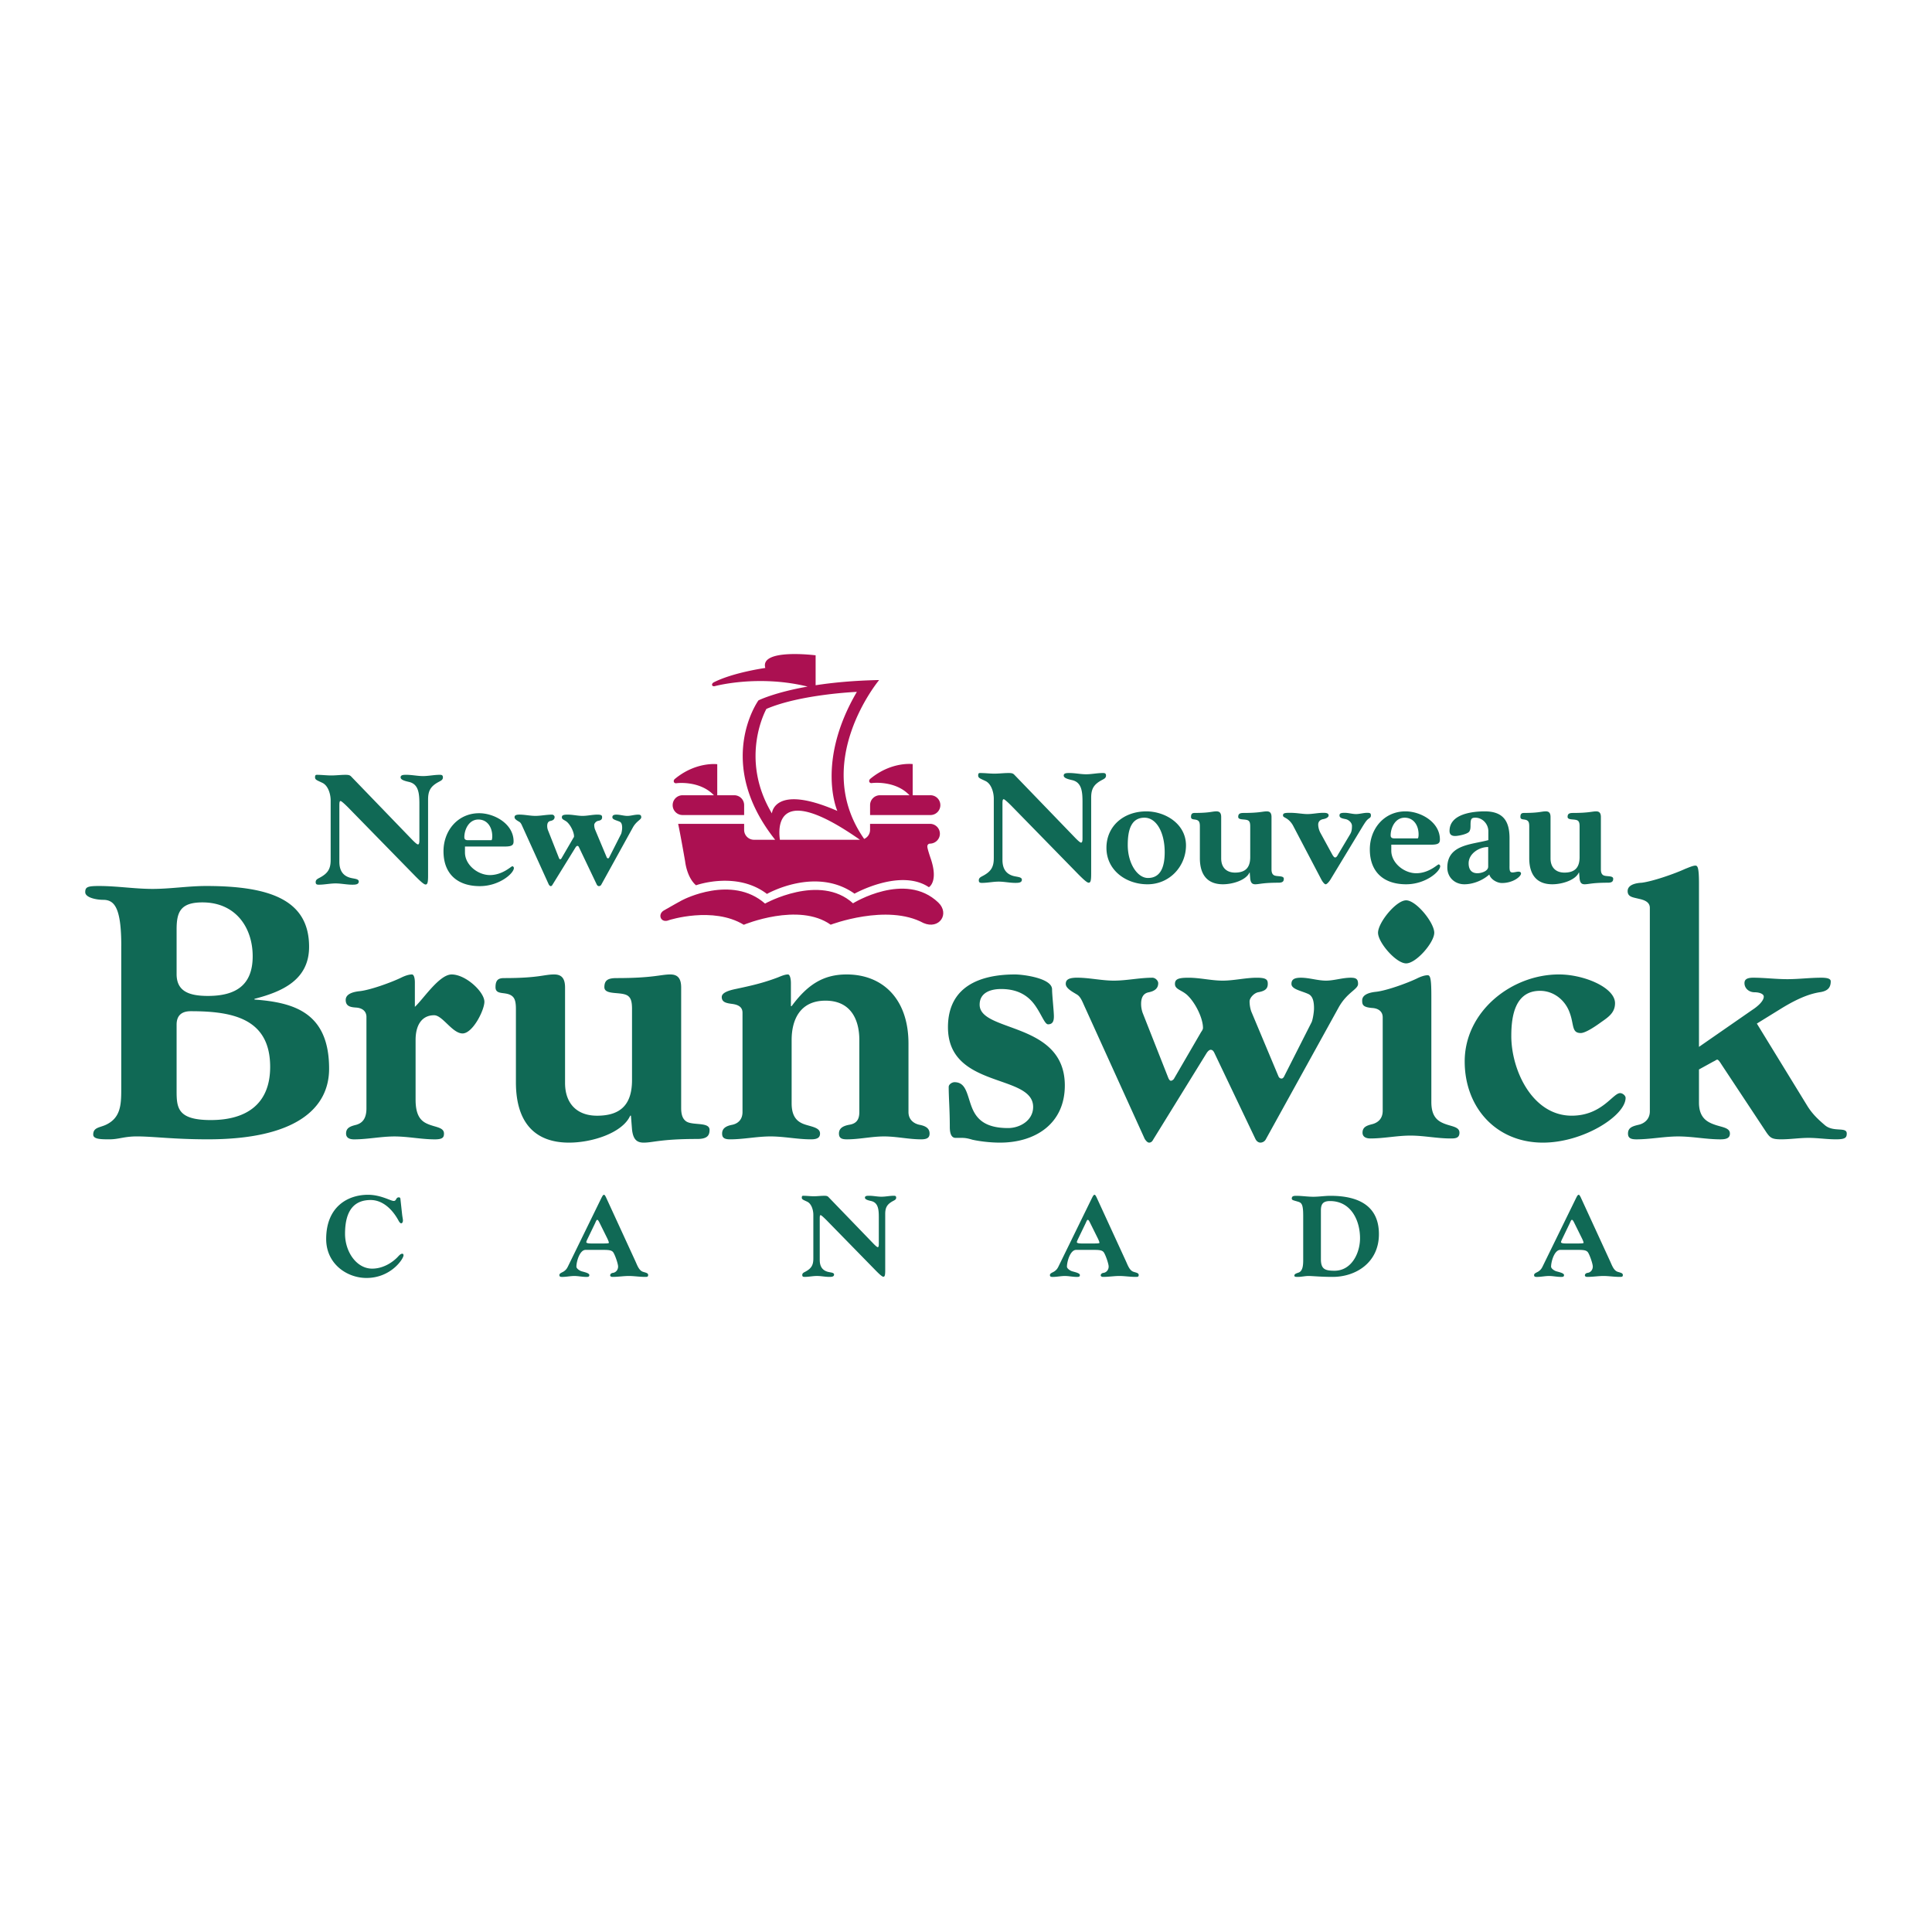 <svg xmlns="http://www.w3.org/2000/svg" width="2500" height="2500" viewBox="0 0 192.756 192.756"><g fill-rule="evenodd" clip-rule="evenodd"><path fill="#fff" d="M0 0h192.756v192.756H0V0z"/><path d="M137.953 101.506c0-.646-.504-.898-1.006-.936-.971-.072-1.043-.322-1.043-.754 0-.576.684-.791 1.365-.863 1.043-.107 3.129-.863 4.1-1.33.287-.145.719-.324 1.078-.324.287 0 .359.504.359 2.156v10.5c0 1.545.719 1.941 1.402 2.193.684.25 1.402.287 1.402.861 0 .576-.467.576-.898.576-1.33 0-2.66-.287-3.99-.287s-2.662.287-3.992.287c-.611 0-.791-.287-.791-.576 0-.574.432-.719 1.008-.861.502-.145 1.006-.504 1.006-1.33v-9.312zm5.143-8.445c0 .971-1.799 3.056-2.805 3.056-1.008 0-2.805-2.085-2.805-3.056 0-1.006 1.797-3.235 2.805-3.235 1.006 0 2.805 2.229 2.805 3.235zM12.1 94.352c0-3.886-.727-4.576-1.816-4.576-.653 0-1.78-.217-1.78-.763 0-.508.218-.617 1.38-.617 1.78 0 3.56.291 5.339.291 1.779 0 3.559-.291 5.338-.291 6.355 0 10.277 1.38 10.277 6.065 0 3.268-2.615 4.467-5.448 5.193v.072c3.959.291 7.445 1.307 7.445 6.9 0 3.994-3.377 7.045-12.094 7.045-3.45 0-5.447-.291-7.081-.291-1.271 0-1.815.291-2.724.291-.835 0-1.635 0-1.635-.473 0-.727.653-.689 1.271-.98 1.453-.689 1.525-1.961 1.525-3.521V94.352h.003zm5.52 14.49c0 1.707.109 2.906 3.414 2.906 3.595 0 5.92-1.635 5.92-5.303 0-4.83-3.741-5.557-7.918-5.557-.798 0-1.416.326-1.416 1.344v6.61zm0-11.658c0 1.672 1.162 2.18 3.123 2.18 2.76 0 4.467-1.053 4.467-3.958 0-2.833-1.67-5.374-5.012-5.374-2.179 0-2.578.943-2.578 2.687v4.465zM36.561 101.471c0-.654-.508-.908-1.016-.945-.546-.035-1.054-.109-1.054-.762 0-.582.69-.801 1.38-.873 1.053-.107 3.159-.871 4.139-1.344.291-.145.727-.326 1.09-.326.183 0 .291.326.291.799v2.434c.835-.764 2.433-3.232 3.668-3.232 1.416 0 3.269 1.742 3.269 2.725 0 .834-1.162 3.16-2.18 3.16-1.016 0-1.997-1.816-2.833-1.816-1.198 0-1.852.943-1.852 2.469v5.957c0 1.852.726 2.25 1.416 2.504s1.417.291 1.417.873c0 .363-.109.58-.908.58-1.344 0-2.688-.291-4.031-.291-1.345 0-2.688.291-4.031.291-.545 0-.799-.217-.799-.58 0-.582.436-.727 1.017-.873.508-.145 1.016-.508 1.016-1.635v-9.115h.001zM63.057 100.672c0-.727-.108-1.09-.399-1.309-.617-.473-2.36-.035-2.36-.871 0-.727.399-.908 1.234-.908 3.632 0 4.394-.363 5.338-.363.69 0 1.09.326 1.09 1.307v12.021c0 .727.182 1.09.472 1.309.617.471 2.361.035 2.361.871 0 .58-.254.906-1.235.906-3.632 0-4.394.365-5.339.365-.689 0-1.053-.328-1.162-1.309l-.108-1.379h-.073c-.763 1.708-3.777 2.688-6.102 2.688-3.377 0-5.301-1.963-5.301-6.029v-7.299c0-.727-.109-1.09-.399-1.309-.619-.473-1.636-.035-1.636-.871 0-.764.327-.908.872-.908 3.45 0 3.959-.363 4.976-.363.69 0 1.09.326 1.09 1.307v9.516c0 2.033 1.161 3.27 3.195 3.27 2.434 0 3.486-1.199 3.486-3.561v-7.081zM74.079 101.033c0-.617-.508-.799-1.017-.871-.545-.072-1.053-.145-1.053-.689 0-.436.689-.654 1.379-.799 1.526-.326 2.687-.582 4.141-1.127.291-.107.726-.326 1.089-.326.181 0 .291.398.291.871v2.289h.072c1.562-2.107 3.124-3.16 5.485-3.16 3.595 0 6.173 2.434 6.173 6.9v6.828c0 .799.581 1.162 1.089 1.27.582.109 1.016.328 1.016.873 0 .363-.18.58-.834.58-1.235 0-2.471-.291-3.704-.291-1.235 0-2.47.291-3.705.291-.509 0-.799-.109-.799-.58 0-.545.437-.764 1.018-.873.689-.107 1.016-.471 1.016-1.27v-7.191c0-1.961-.799-3.922-3.377-3.922s-3.377 1.961-3.377 3.922v6.318c0 1.525.726 1.926 1.417 2.143.726.219 1.416.328 1.416.873 0 .398-.254.58-.907.58-1.345 0-2.688-.291-4.032-.291s-2.688.291-4.031.291c-.654 0-.799-.217-.799-.58 0-.545.435-.764 1.017-.873.509-.107 1.017-.471 1.017-1.27v-9.916h-.001zM101.262 97.221c.799 0 3.703.363 3.703 1.488 0 .545.182 2.18.182 2.688 0 .4-.072.799-.58.799-.328 0-.617-.906-1.271-1.852-.654-.943-1.67-1.67-3.414-1.67-1.053 0-2.143.363-2.143 1.561 0 2.797 8.498 1.672 8.498 8.062 0 3.814-2.941 5.703-6.465 5.703-1.053 0-2.105-.146-2.76-.291-.472-.146-.762-.182-1.016-.182h-.654c-.472 0-.581-.545-.581-1.09 0-1.707-.11-2.941-.11-3.994 0-.256.328-.473.582-.473 1.126 0 1.234 1.162 1.671 2.361.436 1.197 1.235 2.215 3.668 2.215 1.197 0 2.504-.764 2.504-2.107 0-3.34-8.498-1.779-8.498-7.953.001-4.066 3.197-5.265 6.684-5.265zM119.84 102.959c.109-.145.182-.291.182-.4 0-.98-.764-2.541-1.598-3.305-.582-.508-1.199-.545-1.199-1.088 0-.473.328-.619 1.346-.619 1.16 0 2.287.291 3.412.291 1.127 0 2.289-.291 3.414-.291.98 0 1.09.219 1.09.619 0 .543-.363.725-.98.834-.436.109-.836.582-.836.908 0 .363.074.799.219 1.125l2.65 6.32c.072.182.182.254.326.254.109 0 .219-.109.291-.291l2.688-5.303c.109-.182.254-.98.254-1.416 0-.652-.109-1.197-.545-1.416-.689-.326-1.705-.473-1.705-1.016 0-.4.217-.619.943-.619.836 0 1.67.291 2.506.291.799 0 1.635-.291 2.469-.291.545 0 .727.146.727.619 0 .543-1.088.834-1.924 2.324l-7.301 13.219a.624.624 0 0 1-.508.291c-.219 0-.4-.146-.508-.365l-4.104-8.605c-.109-.219-.219-.291-.365-.291-.107 0-.254.109-.398.326l-5.338 8.645c-.109.217-.254.291-.4.291-.145 0-.289-.146-.436-.365l-5.92-13.037c-.289-.617-.436-1.088-.799-1.344-.398-.254-1.162-.617-1.162-1.088 0-.4.256-.582.945-.619 1.27-.035 2.578.291 3.85.291s2.578-.291 3.848-.291c.291 0 .582.291.582.545 0 .545-.4.799-.943.908-.582.109-.764.582-.764 1.162 0 .254.037.545.146.871l2.578 6.537c.072.146.145.256.254.256.072 0 .217-.074.291-.182l2.722-4.685zM156.809 111.312c3.016 0 4.104-2.252 4.83-2.252.256 0 .547.254.547.471 0 1.781-4.213 4.469-8.244 4.469-4.686 0-7.809-3.523-7.809-8.1 0-4.975 4.648-8.68 9.404-8.68 2.508 0 5.594 1.307 5.594 2.869 0 .943-.652 1.381-1.381 1.889-.398.291-1.523 1.088-2.033 1.088-.943 0-.652-.834-1.125-2.068-.436-1.199-1.562-2.143-2.941-2.143-2.506 0-2.869 2.541-2.869 4.504-.001 3.414 2.105 7.953 6.027 7.953zM164.605 90.575c0-.617-.617-.799-1.125-.908-.582-.146-1.09-.182-1.09-.763s.689-.798 1.416-.835c1.125-.145 3.305-.908 4.32-1.38.291-.109.764-.327 1.018-.327.219 0 .363.145.363 1.779v16.306l5.338-3.703c.51-.328 1.127-.871 1.127-1.309 0-.289-.473-.436-.908-.436-.617 0-1.018-.436-1.018-.908 0-.326.182-.545.871-.545 1.127 0 2.252.146 3.414.146 1.127 0 2.252-.146 3.379-.146.727 0 .943.146.943.363 0 .617-.291.98-1.127 1.09-.871.146-1.996.51-3.775 1.598l-2.469 1.525 5.01 8.172c.51.836 1.09 1.379 1.816 1.998.871.689 2.143.107 2.143.799 0 .436-.182.58-1.09.58s-1.816-.145-2.723-.145c-.908 0-1.816.145-2.725.145s-1.088-.145-1.451-.652l-4.396-6.646c-.217-.328-.398-.654-.543-.654-.074 0-.254.146-.363.182l-1.453.799v3.305c0 1.562.871 1.961 1.598 2.215s1.488.291 1.488.873c0 .398-.254.58-.943.58-1.416 0-2.797-.291-4.213-.291-1.379 0-2.797.291-4.176.291-.582 0-.836-.145-.836-.58 0-.582.436-.727 1.055-.873.508-.107 1.125-.508 1.125-1.344V90.575z" fill="#106955"/><path d="M93.609 90.04c1.182 1.131.104 2.733-1.475 2.05-3.643-1.974-9.264.171-9.264.171h.013c-3.208-2.276-8.667 0-8.667 0h-.014c-3.072-1.864-7.433-.466-7.433-.466-.839.369-1.204-.569-.535-.96.654-.382 1.756-.987 1.756-.987l.165-.082s4.861-2.527 8.173.384c0 0 5.458-3.045 8.777-.028 0-.001 5.212-3.231 8.504-.082z" fill="#ab1051"/><path d="M92.766 84.169h.006c.546 0 1.001-.442 1.001-.988s-.443-.987-.988-.987h-5.979v.604a.987.987 0 0 1-.588.901c-5.356-7.64 1.493-15.851 1.493-15.851-2.538.05-4.636.256-6.336.519V65.38s-5.596-.713-5.02 1.262c0 0-3.175.441-5.129 1.427-.291.147-.229.47.11.383 0 0 4.295-1.167 9.24.048-3.362.596-4.906 1.378-4.906 1.378s-4.463 6.181 1.668 13.906H75.23a.986.986 0 0 1-.988-.986v-.604h-6.583s.195.872.698 3.757c0 0 .159 1.578 1.084 2.373 0 0 4.046-1.456 7.077.864 0 0 4.855-2.784 8.736-.027 0 0 4.566-2.558 7.42-.645 0 0 .98-.535.178-2.874 0 0-.263-.754-.322-1.09-.063-.368.236-.383.236-.383zM76.465 70.728c3.422-1.468 9.024-1.7 9.024-1.7-4.114 7.022-1.947 11.878-1.947 11.878-6.33-2.757-6.529.247-6.529.247-3.317-5.542-.548-10.425-.548-10.425zm1.346 13.057c-.183-1.27-.355-5.845 7.989 0h-7.989z" fill="#ab1051"/><path d="M73.256 79.342H71.56v-3.097s-2.111-.281-4.225 1.466c-.22.182-.11.487.178.427 0 0 2.296-.291 3.714 1.204h-3.128a.986.986 0 1 0 0 1.974h6.144v-.988a.986.986 0 0 0-.987-.986zM92.786 79.342h-1.728v-3.11s-2.11-.28-4.225 1.467c-.219.181-.109.485.179.424 0 0 2.312-.292 3.728 1.219h-2.945a.986.986 0 0 0-.987.986v.988h5.979a.988.988 0 1 0-.001-1.974z" fill="#ab1051"/><path d="M100.881 80.369c-.33-.33-.66-.63-.738-.63s-.127.047-.127.425v5.622c0 .772.268 1.354 1.023 1.59.395.126.914.094.914.394 0 .315-.377.315-.662.315-.551 0-1.102-.125-1.652-.125s-1.104.125-1.654.125c-.156 0-.33 0-.33-.252 0-.251.189-.331.426-.457.818-.44 1.07-.897 1.07-1.764v-5.936c0-.599-.236-1.464-.818-1.748-.52-.252-.74-.299-.74-.552 0-.252.094-.252.203-.252.473 0 .945.062 1.418.062s.945-.062 1.418-.062c.346 0 .455.047.598.205l6.094 6.315c.221.221.441.425.535.425.127 0 .143-.221.143-.441v-3.575c0-1.039-.062-2-1.039-2.22-.41-.094-.836-.204-.836-.457 0-.252.301-.252.584-.252.551 0 1.102.126 1.652.126s1.104-.126 1.654-.126c.156 0 .33 0 .33.252 0 .253-.189.331-.426.457-.818.442-1.055.898-1.055 1.764v7.59c0 .692-.062.881-.252.881-.174 0-.582-.394-.977-.787l-6.756-6.912zM118.326 84.353c0 2.047-1.605 3.873-3.842 3.873-2.141 0-4.094-1.401-4.094-3.637 0-2.157 1.701-3.638 3.984-3.638 1.843 0 3.952 1.213 3.952 3.402zm-5.81-.048c0 1.842.961 3.291 2.016 3.291 1.338 0 1.67-1.244 1.67-2.566 0-2-.836-3.449-2.018-3.449-1.336 0-1.668 1.244-1.668 2.724zM124.734 82.447c0-.315-.047-.472-.174-.567-.268-.205-1.023-.016-1.023-.378 0-.315.174-.393.535-.393 1.574 0 1.906-.158 2.314-.158.301 0 .473.142.473.567v5.212c0 .315.08.473.205.567.268.205 1.023.016 1.023.377 0 .253-.109.394-.535.394-1.574 0-1.906.157-2.314.157-.299 0-.457-.142-.504-.567l-.047-.598h-.031c-.33.74-1.639 1.165-2.646 1.165-1.463 0-2.299-.85-2.299-2.614v-3.165c0-.315-.047-.472-.174-.567-.268-.205-.709-.016-.709-.378 0-.33.143-.393.379-.393 1.496 0 1.717-.158 2.156-.158.301 0 .475.142.475.567v4.126c0 .881.502 1.417 1.385 1.417 1.055 0 1.512-.52 1.512-1.544v-3.069h-.001zM132.779 87.69c-.127.221-.379.536-.52.536-.111 0-.299-.235-.426-.472l-2.85-5.432c-.488-.804-.977-.709-.977-.961 0-.204.094-.267.678-.267.723 0 1.242.126 1.762.126.521 0 1.055-.126 1.576-.126.33 0 .535.047.535.267 0 .173-.252.315-.535.363-.363.062-.504.299-.504.535 0 .236.062.52.203.803l1.197 2.189c.08.142.189.299.283.299.158 0 .252-.22.316-.33l1.164-1.953c.158-.252.205-.473.205-.866 0-.331-.33-.614-.631-.677-.314-.063-.613-.111-.613-.363 0-.188.096-.267.52-.267.379 0 .756.126 1.133.126.363 0 .74-.126 1.119-.126.299 0 .361.063.361.267 0 .221-.156.252-.283.363-.188.157-.299.346-.52.692l-3.193 5.274zM138.809 84.273v.599c0 1.228 1.275 2.251 2.488 2.251 1.26 0 2.125-.882 2.234-.882.08 0 .158.095.158.173 0 .536-1.447 1.811-3.4 1.811-2.221 0-3.621-1.212-3.621-3.48 0-2.062 1.432-3.795 3.559-3.795 1.527 0 3.432 1.071 3.432 2.803 0 .362-.141.52-.865.52h-3.985zm2.63-.629c.078 0 .094-.268.094-.394 0-.913-.504-1.669-1.387-1.669-.961 0-1.4 1.023-1.4 1.764 0 .251.174.299.361.299h2.332zM150.604 86.415c0 .41.016.629.299.629.189 0 .426-.078.568-.078.172 0 .281.047.281.189 0 .284-.771.944-1.904.944-.488 0-1.119-.362-1.26-.85-.645.583-1.605.976-2.488.976-.961 0-1.701-.692-1.701-1.668 0-2.315 2.441-2.284 4.094-2.74v-.882c0-.724-.582-1.354-1.289-1.354-.41 0-.488.125-.488.74 0 .22 0 .457-.127.645-.189.268-1.117.441-1.402.441-.299 0-.566-.095-.566-.504 0-1.717 2.332-1.953 3.512-1.953 1.826 0 2.473.961 2.473 2.677v2.788h-.002zm-2.127-1.905c-.881-.016-1.951.646-1.951 1.621 0 .583.252.992.881.992.348 0 1.07-.188 1.07-.661V84.51zM157.596 82.447c0-.315-.049-.472-.174-.567-.268-.205-1.023-.016-1.023-.378 0-.315.172-.393.535-.393 1.574 0 1.906-.158 2.314-.158.299 0 .473.142.473.567v5.212c0 .315.078.473.205.567.268.205 1.023.016 1.023.377 0 .253-.109.394-.535.394-1.574 0-1.906.157-2.314.157-.301 0-.457-.142-.504-.567l-.049-.598h-.031c-.33.74-1.637 1.165-2.645 1.165-1.465 0-2.299-.85-2.299-2.614v-3.165c0-.315-.047-.472-.174-.567-.268-.205-.707-.016-.707-.378 0-.33.141-.393.377-.393 1.496 0 1.717-.158 2.158-.158.299 0 .471.142.471.567v4.126c0 .881.504 1.417 1.387 1.417 1.055 0 1.512-.52 1.512-1.544v-3.069zM34.724 80.55c-.331-.331-.661-.63-.741-.63-.078 0-.125.047-.125.425v5.622c0 .771.267 1.354 1.023 1.59.394.126.913.095.913.393 0 .315-.377.315-.661.315-.551 0-1.102-.126-1.653-.126-.552 0-1.103.126-1.654.126-.158 0-.331 0-.331-.252s.189-.331.425-.457c.818-.441 1.07-.897 1.07-1.763v-5.937c0-.599-.236-1.465-.819-1.748-.52-.252-.739-.3-.739-.551 0-.253.095-.253.205-.253.473 0 .945.063 1.418.063.471 0 .944-.063 1.417-.063.347 0 .457.047.599.205l6.093 6.314c.221.22.441.425.535.425.127 0 .143-.221.143-.441v-3.575c0-1.039-.063-1.999-1.039-2.22-.409-.094-.835-.204-.835-.456 0-.253.3-.253.583-.253.551 0 1.102.126 1.654.126.551 0 1.102-.126 1.654-.126.157 0 .33 0 .33.253 0 .251-.188.33-.424.456-.819.442-1.056.898-1.056 1.764v7.59c0 .692-.063.882-.252.882-.173 0-.583-.394-.977-.787l-6.756-6.911zM46.39 84.456v.598c0 1.228 1.275 2.252 2.488 2.252 1.259 0 2.125-.882 2.236-.882.078 0 .157.095.157.174 0 .535-1.449 1.811-3.401 1.811-2.221 0-3.622-1.213-3.622-3.48 0-2.063 1.433-3.795 3.558-3.795 1.528 0 3.434 1.071 3.434 2.803 0 .362-.142.52-.866.52H46.39v-.001zm2.629-.63c.079 0 .094-.268.094-.393 0-.914-.503-1.669-1.385-1.669-.961 0-1.401 1.023-1.401 1.763 0 .252.173.3.362.3h2.33v-.001zM57.191 83.621c.048-.063.08-.126.08-.173 0-.425-.331-1.103-.693-1.433-.252-.22-.52-.236-.52-.472 0-.205.142-.268.583-.268.503 0 .991.126 1.479.126.489 0 .992-.126 1.48-.126.425 0 .472.094.472.268 0 .236-.157.315-.425.361-.188.048-.361.253-.361.394 0 .159.031.348.094.489l1.149 2.74c.032.079.079.11.142.11.048 0 .095-.047.126-.126l1.166-2.299c.047-.079.11-.425.11-.614 0-.283-.047-.52-.236-.613-.299-.142-.74-.205-.74-.441 0-.174.094-.268.41-.268.361 0 .724.126 1.086.126.347 0 .708-.126 1.071-.126.236 0 .314.063.314.268 0 .236-.472.361-.834 1.007l-3.165 5.733a.272.272 0 0 1-.22.125c-.094 0-.173-.063-.22-.158l-1.78-3.732c-.047-.094-.094-.125-.157-.125-.047 0-.11.047-.174.142l-2.314 3.748c-.047.093-.11.125-.173.125s-.126-.063-.188-.158l-2.566-5.653c-.126-.268-.19-.472-.347-.583-.173-.111-.504-.268-.504-.472 0-.174.11-.252.409-.268.551-.015 1.118.126 1.669.126.551 0 1.118-.126 1.668-.126.126 0 .251.126.251.237 0 .236-.172.346-.409.393-.252.048-.33.253-.33.505 0 .11.015.236.062.377l1.118 2.834c.032.063.063.11.11.11.031 0 .094-.031.125-.079l1.182-2.031zM40.12 121.166c.023.223.081.467.081.605 0 .129-.058.279-.174.279-.14 0-.268-.279-.315-.361-.732-1.289-1.719-1.963-2.73-1.963-1.476 0-2.557.836-2.557 3.371 0 1.789 1.139 3.475 2.708 3.475.976 0 1.883-.5 2.498-1.115.14-.141.314-.373.5-.373.093 0 .128.059.128.162 0 .35-1.255 2.256-3.695 2.256-1.953 0-4.021-1.406-4.021-3.883 0-3.242 2.173-4.416 4.172-4.416 1.279 0 2.255.615 2.569.615.292 0 .186-.359.512-.359.104 0 .139.07.151.127l.173 1.58zM59.959 119.611c.151-.305.209-.408.313-.408.047 0 .117.104.186.244l2.907 6.322c.208.441.371 1 .813 1.127.313.094.488.129.488.314s-.116.186-.302.186c-.559 0-1.116-.092-1.628-.092-.511 0-1.069.092-1.626.092-.163 0-.233-.08-.233-.15 0-.139.128-.244.303-.256.301-.059.488-.326.488-.627 0-.291-.349-1.291-.522-1.465-.152-.152-.372-.197-.942-.197h-1.778c-.593 0-.918 1.174-.918 1.674 0 .174.291.395.534.465.327.092.756.186.756.371s-.128.186-.314.186c-.396 0-.79-.092-1.186-.092-.395 0-.79.092-1.186.092-.162 0-.302 0-.302-.186s.291-.256.453-.371c.198-.141.291-.268.385-.453l3.311-6.776zm-1.336 3.985c-.082.164-.128.291-.128.326 0 .105.198.139.487.139h1.256c.372 0 .512-.023.512-.068 0-.07-.082-.279-.174-.465l-.79-1.594c-.082-.15-.128-.232-.209-.232-.07 0-.163.246-.187.303l-.767 1.591zM82.425 121.701c-.243-.242-.488-.465-.546-.465s-.093.035-.093.314v4.15c0 .568.196.998.755 1.174.291.092.674.068.674.289 0 .232-.278.232-.488.232-.407 0-.814-.092-1.221-.092-.406 0-.812.092-1.219.092-.116 0-.245 0-.245-.186s.141-.244.314-.336c.604-.326.79-.664.79-1.303v-4.383c0-.439-.174-1.08-.604-1.289-.384-.186-.547-.221-.547-.406 0-.188.07-.188.152-.188.348 0 .697.047 1.046.047.348 0 .696-.047 1.045-.047.255 0 .337.035.442.152l4.498 4.66c.163.164.325.314.395.314.094 0 .105-.162.105-.326v-2.639c0-.766-.047-1.477-.767-1.639-.303-.068-.617-.15-.617-.336 0-.188.221-.188.43-.188.406 0 .813.094 1.22.094.407 0 .814-.094 1.22-.094.117 0 .246 0 .246.188 0 .186-.141.244-.314.336-.605.326-.779.662-.779 1.303v5.602c0 .512-.047.65-.186.65-.127 0-.431-.289-.72-.58l-4.986-5.1zM108.902 119.611c.15-.305.209-.408.312-.408.047 0 .117.104.186.244l2.906 6.322c.209.441.373 1 .814 1.127.314.094.488.129.488.314s-.117.186-.303.186c-.559 0-1.115-.092-1.627-.092s-1.068.092-1.627.092c-.162 0-.232-.08-.232-.15 0-.139.127-.244.303-.256.301-.059.488-.326.488-.627 0-.291-.35-1.291-.525-1.465-.15-.152-.371-.197-.939-.197h-1.779c-.592 0-.918 1.174-.918 1.674 0 .174.291.395.535.465.324.092.756.186.756.371s-.129.186-.314.186c-.396 0-.791-.092-1.188-.092-.395 0-.789.092-1.184.092-.162 0-.303 0-.303-.186s.291-.256.453-.371c.199-.141.291-.268.385-.453l3.313-6.776zm-1.338 3.985c-.08.164-.127.291-.127.326 0 .105.197.139.486.139h1.256c.373 0 .514-.023.514-.068 0-.07-.082-.279-.176-.465l-.791-1.594c-.08-.15-.127-.232-.209-.232-.068 0-.162.246-.186.303l-.767 1.591zM130.02 121.26c0-1.15-.174-1.277-.568-1.383-.43-.129-.57-.139-.57-.301 0-.223.15-.27.441-.27.568 0 1.139.094 1.709.094.568 0 1.139-.094 1.707-.094 2.918 0 4.836 1.082 4.836 3.824 0 2.836-2.301 4.266-4.613 4.266-1.197 0-2.023-.092-2.406-.092-.338 0-.721.092-1.059.092-.197 0-.359 0-.359-.127 0-.174.221-.232.418-.303.441-.15.465-.803.465-1.256v-4.45h-.001zm1.767 4.359c0 1 .395 1.162 1.359 1.162 1.697 0 2.545-1.756 2.545-3.244 0-1.754-.883-3.707-2.998-3.707-.732 0-.906.338-.906.943v4.846zM157.205 119.611c.15-.305.209-.408.314-.408.047 0 .115.104.186.244l2.906 6.322c.209.441.371 1 .812 1.127.314.094.488.129.488.314s-.115.186-.301.186c-.559 0-1.115-.092-1.629-.092-.51 0-1.068.092-1.627.092-.162 0-.23-.08-.23-.15 0-.139.127-.244.301-.256.303-.059.488-.326.488-.627 0-.291-.35-1.291-.523-1.465-.15-.152-.371-.197-.941-.197h-1.777c-.594 0-.92 1.174-.92 1.674 0 .174.291.395.535.465.326.092.756.186.756.371s-.127.186-.314.186c-.395 0-.789-.092-1.186-.092-.395 0-.789.092-1.186.092-.162 0-.301 0-.301-.186s.291-.256.453-.371c.197-.141.291-.268.383-.453l3.313-6.776zm-1.336 3.985c-.082.164-.129.291-.129.326 0 .105.199.139.488.139h1.256c.373 0 .512-.023.512-.068 0-.07-.082-.279-.176-.465l-.789-1.594c-.082-.15-.129-.232-.211-.232-.068 0-.162.246-.186.303l-.765 1.591z" fill="#106955"/></g></svg>